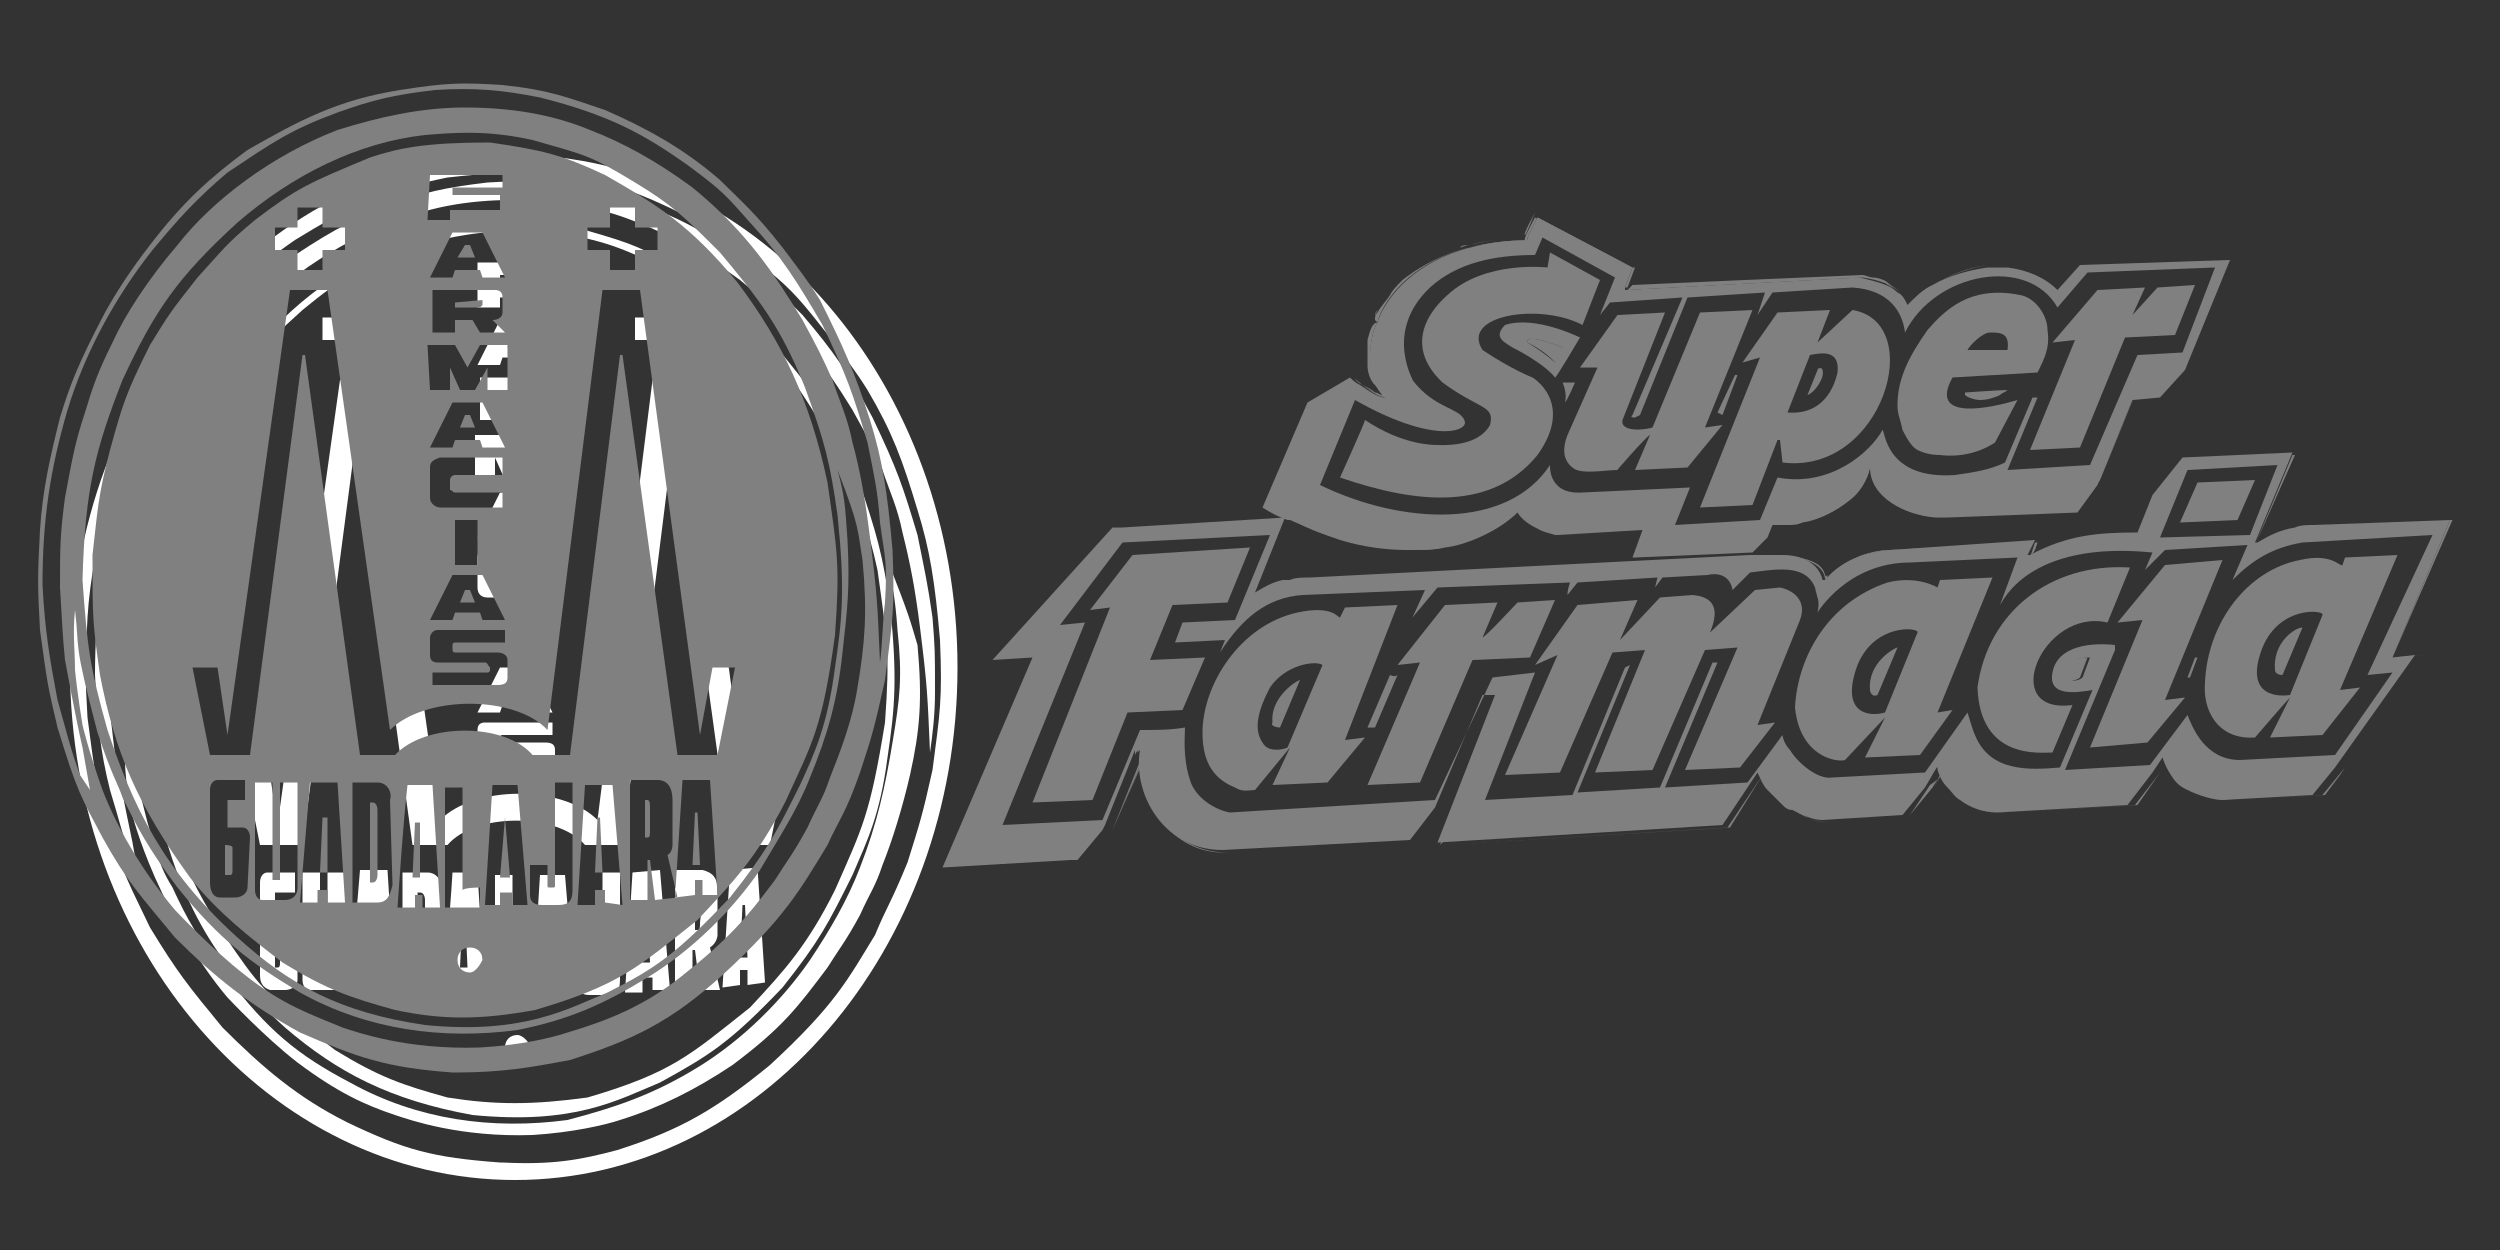 <?xml version="1.0" encoding="utf-8"?>
<!-- Generator: Adobe Illustrator 27.1.0, SVG Export Plug-In . SVG Version: 6.00 Build 0)  -->
<svg version="1.1" id="Capa_1" xmlns="http://www.w3.org/2000/svg" xmlns:xlink="http://www.w3.org/1999/xlink" x="0px" y="0px"
	 viewBox="0 0 100 50" style="enable-background:new 0 0 100 50;" xml:space="preserve">
<rect x="0" y="0" width="100" height="50" fill="#333333" stroke="none"/>
<style type="text/css">
	.st0{fill:#808080;}
	.st1{fill:#FFFFFF;}
</style>
<g id="Texto">
	<g>
		<rect x="77.1" y="20.4" class="st0" width="0" height="0.1"/>
		<rect x="76" y="25.2" class="st0" width="0" height="0.1"/>
		<polygon class="st0" points="77.2,20.4 77.2,20.4 76.4,22.1 		"/>
		<g>
			<path class="st1" d="M24.1,39c0,0.1,0,0.1-0.1,0.1h-0.1c-0.1,0-0.1,0-0.1-0.1v-0.8h-0.7v1.2c0,0.3,0.2,0.4,0.5,0.4h0.6
				c0.4,0,0.6-0.1,0.6-0.6l0-4.3h-0.7C24.1,34.9,24.1,39,24.1,39z"/>
			<path class="st1" d="M25.3,34.9L25,39.7l0.7,0v-0.6h0.4l0,0.5l0.7,0l-0.4-4.8L25.3,34.9L25.3,34.9z M25.7,38.5l0.1-2.2h0.1
				l0.1,2.2H25.7L25.7,38.5z"/>
			<path class="st1" d="M28.7,37.4v-1.8c0-0.5-0.2-0.7-0.6-0.8H27v4.8l0.7,0V38h0.1l0.2,1.6l0.8,0l-0.4-1.7
				C28.7,37.7,28.7,37.4,28.7,37.4L28.7,37.4z M28,36.9c0,0.2,0,0.3-0.1,0.3h-0.1v-1.5h0.2c0.1,0,0.1,0.2,0.1,0.3L28,36.9L28,36.9z"
				/>
			<path class="st1" d="M20.1,14.3h1l0.1,0.3h0.9l-0.9-1.8H20l-0.9,1.8H20L20.1,14.3L20.1,14.3z M20.5,13.4h0.2l0.2,0.5h-0.6
				L20.5,13.4z"/>
			<path class="st1" d="M29.2,34.8l-0.3,4.7l0.7-0.1v-0.6h0.3l0,0.6l0.7-0.1l-0.3-4.6L29.2,34.8L29.2,34.8z M29.6,38.3l0.1-2.1
				c0,0,0,0,0.1,0l0.1,2.1L29.6,38.3L29.6,38.3z"/>
			<path class="st1" d="M20,11.9h2v-0.6h-2v-0.3h2v-0.5h-2.9v1.8H20L20,11.9L20,11.9z"/>
			<path class="st1" d="M20.7,41.4c-0.3,0-0.5,0.2-0.5,0.5c0,0.3,0.2,0.5,0.5,0.5s0.5-0.2,0.5-0.5C21.2,41.7,20.9,41.4,20.7,41.4z"
				/>
			<polygon class="st1" points="26.3,14.4 27.4,14.4 27.4,13.6 28.3,13.6 28.3,12.7 27.4,12.7 27.4,11.9 26.3,11.9 26.3,12.7 
				25.4,12.7 25.4,13.6 26.3,13.6 			"/>
			<path class="st1" d="M21.6,35l-0.3,4.8h0.6l0-0.5h0.4l0,0.5H23L22.6,35H21.6L21.6,35z M22,38.6l0.1-2.3h0.1l0.1,2.3H22L22,38.6z"
				/>
			<path class="st1" d="M13.1,38.8h-0.3v-3.9l-0.7,0v4.3c0,0.2,0.1,0.4,0.3,0.4l0.9,0c0.2,0,0.4-0.1,0.5-0.5v-4.2h-0.7V38.8
				L13.1,38.8z"/>
			<path class="st1" d="M11.5,36.8H11v-1.1h0.8v-0.8h-1.1c-0.2,0-0.3,0.2-0.3,0.4c0,0.3,0,2.3,0,3.7c0,0.3,0.1,0.5,0.4,0.6h0.6
				c0.3,0,0.5-0.2,0.5-0.4v-1.9C11.8,37,11.7,36.8,11.5,36.8L11.5,36.8z M11.2,38.5c0,0.1,0,0.2-0.1,0.2H11v-1.3
				c0.2,0,0.2,0,0.2,0.1L11.2,38.5L11.2,38.5z"/>
			<path class="st1" d="M35.5,22.4c0.2,1.1,0.3,1.4,0.4,2.8c0.2,1.9,0.1,2.7-0.2,4.5c-0.3,1.8-0.6,3.2-1.3,5c-0.5,1.3-1.2,2.5-2,3.7
				c-1.1,1.6-2.7,3.2-4.5,4.3c-1.8,1.1-3.3,1.6-5.2,2.1c-3,0.4-6,0-8.7-1.5c-2.1-1.1-3.3-2.1-4.9-4.2c-1.2-1.6-1.6-2.3-2.2-3.6
				c-0.3-0.5-0.5-0.8-1-2.6c-1-3.8-0.6-3.2-0.9-4.9c-0.1,0.9,0,1.6,0,2.4c0,1,0.3,2.2,0.3,2.2s0.2,0.9,0.9,2.5
				c0.8,1.8,1.8,3.5,2.9,4.8c0,0,1.5,1.6,2.8,2.6c1.6,1.2,2.7,1.7,3.9,2.1c0.6,0.2,2.6,0.9,5.5,0.8c1.6-0.1,2.9-0.4,3.5-0.6
				c1.6-0.5,3-1.2,4.5-2.2c2-1.5,2.6-2.3,3.8-3.9c0.5-0.8,0.7-1,1.3-2.1c0.4-0.9,0.6-1.1,0.9-2c0.4-1,0.8-2.3,1.1-3.6
				c0.4-1.8,0.5-3,0.3-5.2C36.4,24.8,36.4,24.7,35.5,22.4L35.5,22.4z"/>
			<path class="st1" d="M17.1,34.9h-1v4.8h1c0.4,0,0.5-0.3,0.6-0.7v-3.4C17.7,35.3,17.5,34.9,17.1,34.9L17.1,34.9z M16.8,38.9
				L16.8,38.9l-0.1-3.2h0.1C17,35.7,17,36,17,36v2.6C17,38.6,17,38.9,16.8,38.9z"/>
			<path class="st1" d="M14.4,34.8L14,39.6h0.7l0-0.5h0.4v0.5h0.7c-0.1-1.6-0.2-3.2-0.3-4.8L14.4,34.8L14.4,34.8z M14.7,38.5
				l0.1-2.2H15l0.1,2.2H14.7z"/>
			<path class="st1" d="M18.1,34.9c-0.1,1.7-0.3,3.6-0.4,4.9h0.7l0-0.5h0.3l0,0.5h0.7l-0.3-4.9L18.1,34.9L18.1,34.9z M18.7,38.7
				h-0.3l0.1-2.2h0.1L18.7,38.7L18.7,38.7L18.7,38.7z"/>
			<polygon class="st1" points="19.8,35 19.8,39.8 21.1,39.8 21.1,39.1 20.5,39.1 20.5,35 			"/>
			<path class="st1" d="M20.6,6.2c-9.8,0-17.8,9.2-17.8,20.5s8,20.5,17.8,20.5S38.3,38,38.3,26.7S30.4,6.2,20.6,6.2z M36.3,34.5
				c-0.7,1.7-0.8,1.7-1.3,2.9c-1.1,1.8-1.6,2.8-4.2,5.2c-2.2,1.8-3.6,2.6-6.1,3.4c-1.5,0.4-2.6,0.6-4.6,0.5H20
				c-2.7-0.2-3.8-0.5-6.1-1.6c-2-1-3.4-2.2-5-3.8c-1.4-1.7-1.8-2.2-2.9-4c-0.8-1.7-1-1.9-1.8-4.4C3.8,31,3.8,31,3.5,28.7
				c-0.1-1.7-0.1-2.1,0-4c0.1-1.6,0.4-3,0.8-4.5c0.4-1.2,0.6-2,1.8-4.2c0.6-0.9,1.1-1.8,1.8-2.7c1.3-1.6,2.3-2.6,3.9-3.7
				c2.1-1.3,3.6-2,6.1-2.5C19.7,6.9,20.3,6.9,22,7c1.9,0.2,2.7,0.4,4.1,1c1.6,0.7,3.1,1.5,4.6,2.8c1,0.8,1.4,1.3,2.5,2.7
				c0.6,0.8,1,1.3,1.5,2.1c1,1.7,1.4,2.8,2,4.8c0.5,1.6,0.7,2.9,0.9,5.2c0.1,2.4,0,2.9-0.3,5.2C36.9,32.6,36.8,32.9,36.3,34.5
				L36.3,34.5z"/>
			<path class="st1" d="M11.4,41.1c2.1,1.8,4.2,2.9,7.5,3.5c4.1,0.4,5.8-0.6,7.5-1.3c2-1.1,2.8-1.6,4.9-3.8c1.5-1.9,1.8-2.5,2.8-4.5
				c0.6-1.4,1.1-2.4,1.4-4.7c0.3-2,0.4-3.2,0.1-6.1c-0.3-2-0.5-2.8-1.3-5.1c-1-2.5-1.9-3.6-3.4-5.4c-1.4-1.4-1.9-1.9-3.4-2.8
				c-1.9-1-2-1.1-4.1-1.7c-1.7-0.3-3.1-0.3-4.3-0.2c-2.8,0.3-5.4,1.6-7.4,3.4c-2.4,2.2-3.3,3.6-4.6,6.3c-1.1,2.8-1.5,4.5-1.6,8
				c0.1,2.8,0.3,3.5,0.9,6C7.2,35.8,8.4,38.4,11.4,41.1L11.4,41.1z M5.7,25.8c0.2-1.7,0.2-2.3,0.7-4.2C6.9,19.8,7,19.4,8,17.4
				c0.8-1.4,0.8-1.3,1.9-2.8c1.1-1.2,1.1-1.2,2.2-2.2c1.7-1.4,2.2-1.6,4.6-2.6c1.3-0.3,2.4-0.6,4.8-0.6c2.1,0.3,2.9,0.5,4.6,1.3
				c2.1,1.1,3.4,1.9,5.4,4.4c1.7,2.4,2.9,4.7,3.6,7.9c0.4,2.9,0.5,3.3,0.3,6.1c-0.6,3.7-0.9,4.2-2,6.7c-1.1,2.2-2,3.2-3.4,4.7
				c-2.4,1.9-3.1,2.6-6.5,3.6c-2.2,0.3-3.7,0.3-5.6,0c-1.8-0.5-2.7-0.8-4.5-1.9c-1.3-1-2.6-2-3.6-3.4c-2.1-2.9-3-5-3.6-8.1
				C5.7,28.5,5.7,28.3,5.7,25.8L5.7,25.8z"/>
			<path class="st1" d="M21.2,19.7H20l-0.9,1.8H20l0.1-0.3h1l0.1,0.3h0.9L21.2,19.7L21.2,19.7z M20.3,20.7l0.2-0.5h0.2l0.2,0.5
				C20.9,20.7,20.3,20.7,20.3,20.7z"/>
			<path class="st1" d="M21.2,26.7H20l-0.9,1.8H20l0.1-0.3h1l0.1,0.3h0.9L21.2,26.7z M20.3,27.6l0.2-0.5h0.2l0.2,0.5
				C21,27.6,20.3,27.6,20.3,27.6z"/>
			<path class="st1" d="M20.1,22.5H22v-0.6h-2.5c-0.3,0.1-0.4,0.2-0.4,0.4v1.2c0,0.3,0.2,0.4,0.4,0.4h2.5v-0.6h-1.9
				c-0.1,0-0.2-0.1-0.2-0.2v-0.4C20,22.6,20,22.6,20.1,22.5L20.1,22.5z"/>
			<polygon class="st1" points="13.8,14.5 13.8,14.5 14.8,14.5 14.8,13.6 15.7,13.6 15.7,12.7 14.8,12.7 14.8,11.9 13.8,11.9 
				13.8,12.7 12.9,12.7 12.9,13.6 13.8,13.6 			"/>
			<path class="st1" d="M10.4,33.8h1.7l2.1-16h0.1l2.2,16h1.4c1.1-1.3,4.4-1.3,5.5,0h1.5l2-16h0.1l2.2,16h1.6l0.7-3.5h-0.9L30,33
				l-2.4-17.8h-1.5l-2.2,17.6c-1.4-1.4-4.9-1.4-6.3,0l-2.5-17.6h-1.5L11.1,33l-0.4-2.7h-1L10.4,33.8C10.3,33.8,10.4,33.8,10.4,33.8z
				"/>
			<rect x="20.2" y="24.4" class="st1" width="0.9" height="1.8"/>
			<polygon class="st1" points="19.8,18.3 20.2,19.2 20.9,19.2 21.3,18.3 21.3,19.2 22.2,19.2 22.2,17.4 21.1,17.4 20.6,18.4 
				20.1,17.4 19,17.4 19,19.2 19.8,19.2 			"/>
			<path class="st1" d="M21.4,30.4h-2.2v0.5h2.6c0.2,0,0.4-0.1,0.4-0.3V30c0-0.2-0.1-0.3-0.4-0.3h-1.7c0,0-0.1,0-0.1-0.1v-0.1
				c0,0,0-0.1,0.1-0.1h2v-0.5h-2.7c-0.2,0-0.3,0.1-0.3,0.3v0.7c0,0.2,0,0.3,0.3,0.3h1.9c0,0,0.1,0,0.1,0.1L21.4,30.4
				C21.4,30.4,21.4,30.4,21.4,30.4z"/>
			<path class="st1" d="M36.7,21.4c-0.6-2-0.8-2.6-1.8-4.7C34,15,33.3,14,32.1,12.6c-0.9-0.9-1.1-1.1-2.5-2.3
				c-1.6-1.2-3.1-2-5.9-2.7c-1.5-0.3-2.7-0.4-4.2-0.3c-1.7,0.2-2.6,0.4-3.9,0.9c-1.8,0.7-2.6,1.2-4.4,2.4c-1.3,1.1-2,1.9-3,3
				c-1.5,1.9-2.7,4.1-3.4,6.4c-0.7,2.4-1,4.5-1,7c0.1,1.9,0.2,3,0.6,4.6c0.4,1.3,0.5,1.8,0.9,3l0.3,0.8l-0.3-1.7
				c-0.3-1.4-0.7-3.5-0.7-3.5c-0.1-1-0.2-1.2-0.2-2.9c0-1.6,0-2.1,0.2-3.6c0.3-1.6,0.4-2.2,0.8-3.4c0.3-1.1,0.6-1.7,1.1-2.8
				c0.5-1.1,1.4-2.5,2.6-3.9c1.5-1.8,3.9-3.7,6.4-4.6C17,8.3,18.7,8,20.5,8c2.2,0,3.8,0.4,5,0.9c1.3,0.5,2.6,1.2,4.1,2.3
				c2.2,1.8,3.4,3.4,4.5,5.2c0.6,1.1,0.8,1.4,1.2,2.4c0.3,0.9,0.6,1.5,0.8,2.5c0.3,1.2,0.5,2.2,0.7,3.8c0.3,2.4,0.3,2.7,0.4,5
				c0.1-0.7,0.2-1.5,0.2-2.4c0-1.7,0-1.7-0.1-3C37.1,23.3,37,22.9,36.7,21.4z"/>
			<path class="st1" d="M22,16v-0.6c0-0.2-0.1-0.3-0.3-0.3h-2.5v1.7H20v-0.5h0.7l0.3,0.5h1l-0.5-0.6C21.8,16.3,22,16.2,22,16L22,16z
				 M21.1,15.7L21.1,15.7c0,0.1,0,0.1-0.1,0.1h-1v-0.2L21.1,15.7C21.1,15.7,21.1,15.7,21.1,15.7z"/>
			<g>
				<path class="st0" d="M35.7,22c-0.2-2.3-0.4-3.6-0.9-5.2c-0.6-1.9-1.1-3-2-4.8c-0.5-0.8-0.9-1.3-1.5-2.1
					c-1.1-1.4-1.6-1.8-2.5-2.7c-1.5-1.3-3-2.1-4.6-2.8c-1.5-0.5-2.2-0.8-4.1-1c-1.6-0.1-2.2-0.1-4.1,0.2C13.5,4,12,4.8,9.9,6
					C8.4,7.1,7.3,8.1,6,9.8c-0.7,0.9-1.3,1.8-1.8,2.7c-1.1,2.1-1.4,2.9-1.8,4.2c-0.4,1.6-0.7,2.9-0.8,4.5c-0.1,1.9-0.1,2.2,0,4
					c0.3,2.2,0.3,2.2,0.7,3.9c0.8,2.6,0.9,2.7,1.8,4.4c1,1.8,1.5,2.3,2.9,4c1.6,1.6,3,2.7,5,3.8c2.3,1,3.4,1.4,6.1,1.6h0.1
					c1.9,0,3-0.2,4.6-0.5c2.5-0.8,4-1.5,6.1-3.4c2.5-2.3,3.1-3.4,4.2-5.2c0.5-1.1,0.7-1.2,1.3-2.9c0.5-1.5,0.6-1.9,1-3.7
					C35.7,24.8,35.8,24.4,35.7,22L35.7,22z M34.3,27.5c-0.2,1.3-0.7,2.6-1.1,3.6c-0.3,0.9-0.5,1.1-0.9,2c-0.6,1.1-0.8,1.3-1.3,2.1
					c-1.2,1.6-1.9,2.4-3.8,3.9c-1.4,1.1-2.8,1.7-4.5,2.2c-0.6,0.2-1.8,0.5-3.5,0.6c-2.9,0.1-4.9-0.6-5.5-0.8
					c-1.2-0.5-2.4-0.9-3.9-2.1c-1.3-1-2.8-2.6-2.8-2.6c-1.1-1.3-2.2-3-2.9-4.8C3.5,29.9,3.3,29,3.3,29S3.1,27.8,3,26.8
					c0-0.8-0.1-1.4,0-2.4c0.2,1.7-0.1,1.1,0.9,4.9c0.6,1.8,0.8,2,1,2.6c0.6,1.2,1,2,2.2,3.6c1.7,2.1,2.9,3,4.9,4.2
					c2.7,1.5,5.7,1.9,8.7,1.5c2-0.4,3.4-1,5.2-2.1c1.8-1.1,3.4-2.7,4.5-4.3c0.7-1.2,1.5-2.4,2-3.7c0.7-1.7,1.1-3.1,1.3-5
					c0.2-1.8,0.3-2.6,0.2-4.5c-0.1-1.4-0.1-1.7-0.4-2.8c0.9,2.3,0.8,2.4,1,3.6C34.7,24.5,34.6,25.7,34.3,27.5L34.3,27.5z M3.3,23.2
					c0.1-3.6,0.5-5.2,1.6-8c1.3-2.8,2.2-4.1,4.6-6.3C11.7,7,14.3,5.7,17,5.4c1.2-0.1,2.5-0.2,4.3,0.2c2.1,0.6,2.3,0.6,4.1,1.7
					c1.5,0.9,2,1.4,3.4,2.8c1.5,1.8,2.4,2.9,3.4,5.4c0.8,2.2,1,3,1.3,5.1c0.3,2.9,0.2,4.1-0.1,6.1c-0.3,2.3-0.8,3.4-1.4,4.7
					c-1,2-1.3,2.6-2.8,4.5c-2.1,2.2-2.9,2.8-4.9,3.8C22.8,40.3,21,41.4,17,41c-3.4-0.5-5.4-1.6-7.5-3.5c-3-2.7-4.2-5.3-5.2-8.3
					C3.6,26.7,3.5,26,3.3,23.2L3.3,23.2z M35.4,24.1c-0.1,0.8-0.1,1.6-0.2,2.4c-0.1-2.3-0.1-2.6-0.4-5c-0.2-1.6-0.4-2.7-0.7-3.8
					c-0.2-1-0.5-1.6-0.8-2.5c-0.4-0.9-0.6-1.3-1.2-2.4C31,11,29.9,9.3,27.7,7.5c-1.5-1.1-2.8-1.8-4.1-2.3c-1.2-0.5-2.8-0.9-5-0.9
					c-1.8,0-3.5,0.4-5.1,0.9c-2.6,1-5,2.8-6.4,4.6c-1.2,1.4-2.1,2.8-2.6,3.9c-0.6,1.2-0.8,1.8-1.1,2.8c-0.4,1.2-0.5,1.8-0.8,3.4
					c-0.2,1.5-0.2,2-0.2,3.6c0.1,1.6,0.1,1.9,0.2,2.9c0,0,0.4,2.2,0.7,3.5l0.3,1.7L3.2,31c-0.4-1.1-0.5-1.6-0.9-3
					c-0.3-1.6-0.5-2.7-0.6-4.6c0-2.6,0.3-4.6,1-7c0.7-2.3,1.9-4.5,3.4-6.4c1-1.2,1.7-2,3-3.1c1.8-1.2,2.5-1.7,4.4-2.4
					c1.4-0.5,2.2-0.7,3.9-0.9c1.6-0.1,2.7,0,4.2,0.3c2.8,0.7,4.2,1.5,5.9,2.7c1.5,1.1,1.6,1.3,2.5,2.3c1.3,1.4,1.9,2.4,2.9,4.1
					c1,2.1,1.2,2.7,1.8,4.7c0.3,1.5,0.4,1.9,0.5,3.2C35.4,22.4,35.5,22.4,35.4,24.1z"/>
				<path class="st0" d="M11.3,38.5c1.8,1.1,2.7,1.4,4.5,1.9c1.9,0.4,3.4,0.4,5.6,0c3.4-1,4.1-1.7,6.5-3.6c1.4-1.5,2.3-2.4,3.5-4.7
					c1.1-2.4,1.5-3,2-6.7c0.2-2.8,0.1-3.3-0.3-6.1c-0.7-3.3-1.8-5.6-3.6-8C27.6,9,26.3,8.2,24.2,7c-1.7-0.8-2.5-1-4.6-1.3
					c-2.5,0-3.6,0.2-4.8,0.6c-2.4,1-2.9,1.2-4.6,2.5C9,9.8,9,9.9,7.9,11.1c-1.1,1.4-1.1,1.4-1.9,2.7c-1,2-1.1,2.4-1.6,4.2
					c-0.5,1.9-0.5,2.5-0.7,4.2c0,2.5,0,2.7,0.3,4.8c0.6,3.1,1.5,5.2,3.6,8.1C8.7,36.5,10,37.5,11.3,38.5L11.3,38.5z M9.9,35.5
					c0,0.2-0.2,0.4-0.5,0.4H8.8c-0.3,0-0.4-0.3-0.4-0.6c0-1.4,0-3.4,0-3.7c0-0.2,0.1-0.4,0.3-0.4h1.1V32H9.1v1.1h0.6
					c0.2,0,0.3,0.2,0.3,0.4L9.9,35.5L9.9,35.5z M11.9,35.5c0,0.4-0.3,0.5-0.5,0.5l-0.9,0c-0.2,0-0.3-0.2-0.3-0.4v-4.3l0.7,0v3.9h0.3
					v-3.9h0.7V35.5L11.9,35.5z M13.1,36.1L13.1,36.1l0-0.5h-0.4l0,0.5h-0.7l0.4-4.8h1.1c0.1,1.6,0.2,3.2,0.3,4.8L13.1,36.1
					L13.1,36.1z M15.7,35.4c-0.1,0.4-0.2,0.7-0.6,0.7h-1v-4.8h1c0.4,0,0.6,0.4,0.5,0.7L15.7,35.4L15.7,35.4z M16.9,36.3l0-0.5h-0.3
					v0.5l-0.7,0c0.1-1.3,0.2-3.1,0.4-4.9h1l0.3,4.9H16.9L16.9,36.3z M19.2,35.5v0.8h-1.4v-4.8h0.7v4.1
					C18.6,35.5,19.2,35.5,19.2,35.5z M18.8,38.9c-0.3,0-0.5-0.2-0.5-0.5c0-0.3,0.2-0.5,0.5-0.5s0.5,0.2,0.5,0.5
					C19.2,38.6,19,38.9,18.8,38.9z M20.5,36.2l0-0.5H20l0,0.5h-0.6l0.3-4.8h1l0.4,4.8L20.5,36.2L20.5,36.2z M22.9,35.6
					c0,0.5-0.2,0.6-0.6,0.6h-0.6c-0.3,0-0.5-0.1-0.5-0.4v-1.2h0.7v0.8c0,0.1,0,0.1,0.1,0.1h0.1c0.1,0,0.1,0,0.1-0.1v-4.1h0.7
					C22.9,31.3,22.9,35.6,22.9,35.6z M24.2,36.1l0-0.5h-0.4v0.6l-0.7,0l0.3-4.8l1.1,0l0.4,4.8L24.2,36.1L24.2,36.1z M26.2,36
					l-0.2-1.6h-0.1V36l-0.7,0v-4.8h1.1c0.4,0,0.6,0.3,0.6,0.8v1.8c0,0,0,0.3-0.2,0.4l0.4,1.7L26.2,36L26.2,36z M28.1,35.8l0-0.6
					h-0.3v0.6L27,35.9l0.3-4.7h1.1l0.3,4.6C28.7,35.8,28.1,35.8,28.1,35.8z M23.5,9.1h0.9V8.3h1v0.8h0.9V10h-0.9v0.8h-1v-0.8h-0.9
					L23.5,9.1L23.5,9.1z M17.2,7h2.9v0.5h-2v0.3h1.9v0.6h-2v0.4h-0.9L17.2,7L17.2,7z M18.1,9.3h1.2l0.9,1.8h-0.9l-0.1-0.3h-1
					l-0.1,0.3h-0.9L18.1,9.3L18.1,9.3z M20.2,13.3h-1l-0.3-0.5h-0.7v0.5h-0.9v-1.7h2.5c0.2,0,0.3,0.1,0.3,0.3v0.6
					c0,0.2-0.2,0.3-0.4,0.3L20.2,13.3L20.2,13.3z M17.1,13.8h1.1l0.5,0.9l0.5-0.9h1.1v1.8h-0.8v-0.9L19,15.6h-0.6l-0.4-0.9v0.9h-0.8
					L17.1,13.8L17.1,13.8z M19.4,26.5h-1.9c-0.2,0-0.3-0.1-0.3-0.3v-0.7c0-0.1,0.1-0.3,0.3-0.3h2.7v0.5h-2c0,0-0.1,0-0.1,0.1V26
					c0,0.1,0.1,0.1,0.1,0.1h1.7c0.2,0,0.4,0.1,0.4,0.3v0.7c0,0.2-0.1,0.3-0.4,0.3h-2.6v-0.5h2.2c0,0,0.1,0,0.1-0.1v-0.1
					C19.5,26.6,19.5,26.5,19.4,26.5L19.4,26.5z M19.3,24.8l-0.1-0.3h-1l-0.1,0.3h-0.9l0.9-1.8h1.2l0.9,1.8
					C20.2,24.8,19.3,24.8,19.3,24.8z M18.2,19.7h1.9v0.6h-2.5c-0.1,0-0.4-0.1-0.4-0.4v-1.2c0-0.2,0.1-0.3,0.4-0.4h2.5V19h-1.9
					c-0.1,0-0.2,0.1-0.2,0.2v0.4C18.1,19.6,18.1,19.7,18.2,19.7L18.2,19.7z M19.1,20.8v1.8h-0.9v-1.8H19.1z M19.3,17.9l-0.1-0.3h-1
					l-0.1,0.3h-0.9l0.9-1.8h1.2l0.9,1.8L19.3,17.9L19.3,17.9z M11,9.1h0.9V8.3h1v0.8h0.9V10h-0.9v0.8h-1V10H11C11,10,11,9.1,11,9.1z
					 M8.7,26.7l0.4,2.7l2.5-17.8h1.5l2.5,17.6c1.4-1.4,5-1.4,6.3,0l2.2-17.6h1.5l2.4,17.8l0.5-2.7h0.9l-0.7,3.5h-1.6l-2.2-16h-0.1
					l-2,16h-1.5c-1.1-1.3-4.3-1.3-5.5,0h-1.4l-2.2-16h-0.1l-2.1,16H8.4l-0.7-3.5L8.7,26.7L8.7,26.7z"/>
				<path class="st0" d="M14.9,32.1h-0.1v3.2h0.1c0.2,0,0.2-0.3,0.2-0.3v-2.6C15.1,32.4,15.1,32.1,14.9,32.1z"/>
				<polygon class="st0" points="16.6,32.9 16.5,35.1 16.8,35.1 16.8,35.1 16.8,32.9 				"/>
				<path class="st0" d="M9,33.8v1.2h0.2c0.1,0,0.1-0.1,0.1-0.2v-0.9C9.3,33.9,9.3,33.8,9,33.8L9,33.8z"/>
				<polygon class="st0" points="20.2,32.7 20,35.1 20.4,35.1 20.2,32.7 				"/>
				<polygon class="st0" points="12.9,32.7 12.8,34.9 13.1,34.9 13.1,32.7 				"/>
				<polygon class="st0" points="23.9,32.7 23.8,34.9 24.1,34.9 24,32.7 				"/>
				<path class="st0" d="M27.8,32.5l-0.1,2.1H28l-0.1-2.1C27.8,32.5,27.8,32.5,27.8,32.5L27.8,32.5z"/>
				<path class="st0" d="M25.8,32v1.5h0.1c0.1,0,0.1-0.1,0.1-0.3v-0.9c0-0.1,0-0.3-0.1-0.3L25.8,32L25.8,32z"/>
				<path class="st0" d="M18.2,12.1v0.2h1c0,0,0.1-0.1,0.1-0.1v-0.1c0,0,0-0.1,0-0.1L18.2,12.1L18.2,12.1z"/>
				<polygon class="st0" points="18.6,16.6 18.4,17.1 19,17.1 18.8,16.6 				"/>
				<polygon class="st0" points="18.8,9.8 18.6,9.8 18.3,10.3 19,10.3 				"/>
				<polygon class="st0" points="18.6,23.6 18.4,24.1 19,24.1 18.8,23.6 				"/>
			</g>
			<g>
				<path class="st0" d="M77.3,11.4c0.7-0.4,1.4-0.7,2.2-0.8C78.8,10.7,78,11,77.3,11.4z"/>
				<path class="st0" d="M60.7,20.5L60.7,20.5c0.2,0.3,0.5,0.5,0.9,0.7C61.2,21,61,20.8,60.7,20.5z"/>
				<polygon class="st0" points="65.3,10.6 62.8,9.3 65.3,10.6 				"/>
				<path class="st0" d="M74.3,11L74.3,11c0.2,0,0.3,0.1,0.4,0.1C74.6,11.1,74.5,11,74.3,11z"/>
				<path class="st0" d="M50.6,20.3l1.8-4.2l1.7-1l-1.7,1L50.6,20.3c0.3,0.2,0.7,0.4,1,0.5l0,0C51.2,20.6,50.9,20.5,50.6,20.3z"/>
				<path class="st0" d="M61.4,8.5L61.4,8.5c0,0-0.5,0.9-0.4,0.9l0,0C61,9.5,61.4,8.5,61.4,8.5z"/>
				<polygon class="st0" points="69.7,11.2 65.1,11.5 65.1,11.5 				"/>
				<path class="st0" d="M60,9.5c0.1,0,0.1,0,0.2,0C60.1,9.5,60.1,9.5,60,9.5z"/>
				<path class="st0" d="M83.2,10.6l-0.9,1c-0.5-0.5-1.2-0.8-2-0.9c0.8,0.1,1.5,0.4,2,0.9L83.2,10.6z"/>
				<polygon class="st0" points="62.2,21.4 62.3,21.3 62.3,21.3 				"/>
				<path class="st0" d="M56.4,22C56.4,22,56.4,22,56.4,22L56.4,22C56.4,22,56.4,22,56.4,22z"/>
				<polygon class="st0" points="51.6,20.8 51.6,20.8 51.6,20.8 				"/>
				<path class="st0" d="M58.4,9.9c0.1,0,0.2-0.1,0.4-0.1C58.6,9.8,58.5,9.8,58.4,9.9z"/>
				<path class="st0" d="M54.5,15.4c0.2,0.1,0.3,0.2,0.5,0.3C54.9,15.6,54.7,15.5,54.5,15.4z"/>
				<path class="st0" d="M54.7,14.6c0,0,0-0.1,0-0.1C54.7,14.5,54.7,14.5,54.7,14.6z"/>
				<path class="st0" d="M77.3,11.4c-0.4,0.2-0.7,0.5-1,0.8l0,0C76.6,11.9,77,11.6,77.3,11.4z"/>
				<path class="st0" d="M55,15.4c0.1,0.1,0.2,0.3,0.3,0.4c-0.1,0-0.2-0.1-0.3-0.1c0.1,0,0.2,0.1,0.3,0.1
					C55.2,15.7,55.1,15.5,55,15.4z"/>
				<path class="st0" d="M55,15.4c-0.2-0.2-0.2-0.5-0.3-0.8C54.8,14.9,54.9,15.1,55,15.4z"/>
				<path class="st0" d="M76.9,20.5c0.2,0,0.4,0.1,0.6,0.1l0,0C77.3,20.6,77.1,20.6,76.9,20.5z"/>
				<path class="st0" d="M75.9,11.7c0,0-0.1-0.1-0.1-0.1C75.8,11.6,75.9,11.7,75.9,11.7L75.9,11.7z"/>
				<path class="st0" d="M54.7,13.6c0,0.3,0,0.6,0,0.9C54.7,14.1,54.7,13.8,54.7,13.6z"/>
				<polygon class="st0" points="65.3,10.7 65.3,10.6 65.3,10.6 				"/>
				<polygon class="st0" points="65.3,22.3 65.4,22.3 65.4,22.3 				"/>
				<path class="st0" d="M61,9.5c-0.3,0-0.6,0-0.8,0.1C60.4,9.5,60.7,9.5,61,9.5L61,9.5z"/>
				<polygon class="st0" points="74.3,11 69.7,11.2 74.3,11 				"/>
				<path class="st0" d="M75.4,11.3c0.2,0.1,0.3,0.2,0.4,0.3C75.7,11.5,75.5,11.4,75.4,11.3z"/>
				<path class="st0" d="M53.7,21.6c-0.7-0.2-1.3-0.4-2-0.8C52.4,21.1,53,21.4,53.7,21.6z"/>
				<path class="st0" d="M79.5,10.6c0.3,0,0.6,0,0.8,0C80.1,10.6,79.8,10.6,79.5,10.6z"/>
				<path class="st0" d="M56.1,11.1c0.5-0.5,1.3-0.9,2.3-1.2C57.4,10.2,56.6,10.6,56.1,11.1z"/>
				<polygon class="st0" points="61.4,8.5 61.4,8.5 62.8,9.3 				"/>
				<path class="st0" d="M58.8,9.8c0.4-0.1,0.8-0.2,1.2-0.2C59.6,9.6,59.1,9.7,58.8,9.8z"/>
				<path class="st0" d="M76.9,20.5c-0.5-0.1-1.1-0.3-1.4-0.6C75.8,20.2,76.3,20.4,76.9,20.5z"/>
				<polygon class="st0" points="65.7,21.2 65.3,22.3 65.7,21.2 				"/>
				<path class="st0" d="M55.1,12.4c0.1-0.2,0.2-0.4,0.5-0.7C55.3,12,55.2,12.2,55.1,12.4z"/>
				<path class="st0" d="M55,12.7c0-0.1,0-0.2,0.1-0.3C55,12.6,55,12.7,55,12.7z"/>
				<path class="st0" d="M70.9,20.9c0.2,0,0.4,0,0.6,0C71.3,20.9,71.1,20.9,70.9,20.9L70.9,20.9z"/>
				<path class="st0" d="M65.1,11.6l9.4-0.5c0.7,0.1,1.2,0.3,1.5,0.6c0,0-0.1-0.1-0.1-0.1c-0.1-0.1-0.3-0.2-0.4-0.3
					s-0.4-0.2-0.6-0.2c-0.1,0-0.3-0.1-0.4-0.1l-4.7,0.2l-4.5,0.2L65.1,11.6L65.1,11.6z"/>
				<path class="st0" d="M77.5,20.6c-1.3-0.1-2.6-0.8-2.6-2c0,0,0,0.1,0,0.1c0,0.5,0.3,0.9,0.6,1.2c0.4,0.3,0.9,0.5,1.4,0.6
					C77.1,20.6,77.3,20.6,77.5,20.6L77.5,20.6z"/>
				<path class="st0" d="M55.1,12.9c0-0.2,1-3.2,6-3.3c-0.1,0,0.4-0.9,0.4-0.9l3.8,2l0,0l-2.6-1.3l-1.3-0.7c0,0-0.5,0.9-0.4,0.9l0,0
					c-0.3,0-0.6,0-0.8,0.1c-0.1,0-0.1,0-0.2,0c-0.5,0.1-0.9,0.1-1.2,0.2c-0.1,0-0.2,0.1-0.4,0.1c-1,0.3-1.8,0.8-2.3,1.2
					c-0.2,0.2-0.4,0.4-0.5,0.6c-0.2,0.3-0.4,0.5-0.5,0.7C55,12.6,55,12.7,55,12.8C55,12.8,55,12.8,55.1,12.9c-0.2,0-0.3,0.3-0.4,0.7
					c0,0.3,0,0.6,0,0.9c0,0,0,0.1,0,0.1c0,0.3,0.1,0.6,0.3,0.8c0.1,0.1,0.2,0.3,0.3,0.4c-0.1,0-0.2-0.1-0.3-0.1
					c-0.2-0.1-0.3-0.2-0.5-0.3c0,0,0,0,0,0c0.3,0.2,0.6,0.5,1,0.5C54.4,15,54.9,13.1,55.1,12.9L55.1,12.9z"/>
				<polygon class="st0" points="95.8,26.3 96.9,26.2 96.9,26.2 95.7,26.3 95.7,26.3 				"/>
				<path class="st0" d="M87.3,31.1c-0.2-0.2-0.3-0.5-0.4-0.8l0,0c0.3,1.2,1.4,1.5,2.4,1.6h0c-0.5-0.1-1-0.2-1.4-0.4
					C87.6,31.5,87.4,31.3,87.3,31.1L87.3,31.1z"/>
				<path class="st0" d="M85.5,21.5l0.6-1.5l1.2-1.5l4.4-0.2l0,0l-4.4,0.2l-1.2,1.5L85.5,21.5c-1.6,0-2.8,0.1-4.3,0.8l0,0
					C82.8,21.5,84,21.5,85.5,21.5z"/>
				<polygon class="st0" points="51.6,20.8 51.6,20.8 44.7,21.2 45.1,21.2 				"/>
				<path class="st0" d="M51.5,23.4c0.1,0,0.2,0,0.3,0c0.2,0,0.5,0,0.8-0.1l17.6-0.9l0.9,0c0.1,0,0.3,0,0.4,0c-0.1,0-0.3,0-0.4,0
					l-18.5,1c-1.3,0.1-1.3,0.2-2,0.5l0,0C50.9,23.6,51.1,23.5,51.5,23.4L51.5,23.4z"/>
				<path class="st0" d="M49.2,34.1C49.2,34.1,49.2,34.1,49.2,34.1L49.2,34.1C49.2,34.1,49.2,34.1,49.2,34.1L49.2,34.1z"/>
				<path class="st0" d="M73.3,23c0.3-0.3,0.8-0.6,1.3-0.8c0.4-0.1,0.7-0.2,1.1-0.2l5.8-0.3l0,0L75.6,22c-0.9,0-2,0.5-2.5,1.1
					c0,0,0,0,0,0C73.1,23.1,73.2,23.1,73.3,23L73.3,23z"/>
				<polygon class="st0" points="57.6,33.8 57.7,33.7 60,27.9 				"/>
				<path class="st0" d="M91.8,21.2c0.2,0,0.5-0.1,0.7-0.1l2.8-0.1l2.7-0.1l0,0l-5.6,0.3c-0.8,0.1-1.5,0.2-2.2,0.6l0,0
					C90.8,21.4,91.3,21.2,91.8,21.2L91.8,21.2z"/>
				<path class="st0" d="M71.6,32.3c-0.2-0.2-0.5-0.4-0.6-0.6s-0.3-0.5-0.4-0.7l0,0c0.3,1,1.6,1.9,2.6,1.9h0c-0.4,0-0.8-0.1-1.2-0.4
					C71.9,32.5,71.7,32.4,71.6,32.3L71.6,32.3z"/>
				<path class="st0" d="M78.2,31.5c-0.2-0.2-0.3-0.4-0.4-0.7c0,0,0,0,0,0c0,0,0,0,0,0c0.5,1,1.2,1.6,2.4,1.7h0
					c-0.6-0.1-1.1-0.2-1.5-0.5C78.5,31.8,78.3,31.7,78.2,31.5L78.2,31.5z"/>
				<polygon class="st0" points="51.6,20.8 51.6,20.8 51.6,20.8 51.6,20.8 				"/>
				<polygon class="st0" points="51.6,20.8 51.6,20.8 51.6,20.8 51.6,20.8 				"/>
				<polygon class="st0" points="39.9,26.5 41.5,26.4 41.5,26.4 				"/>
				<polygon class="st0" points="57.7,32.4 59.6,27.9 59.6,27.9 				"/>
				<polygon class="st0" points="69.2,33.1 70.6,31 70.6,31 				"/>
				<polygon class="st0" points="74.8,32.8 76.5,32.7 76.9,32.1 76.5,32.7 				"/>
				<path class="st0" d="M45.8,30.3l-0.1,0.1c-0.1,1.6,1.1,3.7,3.4,3.7h0C46.8,34.2,45.6,32,45.8,30.3L45.8,30.3z"/>
				<polygon class="st0" points="43,34.5 43.4,34.5 44.4,33.3 43.4,34.5 				"/>
				<polygon class="st0" points="90.3,21.7 91.8,18.2 90.3,21.7 				"/>
				<polygon class="st0" points="95.7,26.3 95.7,26.3 97.4,22.4 				"/>
				<polygon class="st0" points="91.1,31.9 93,31.8 93.6,31 93,31.8 				"/>
				<polygon class="st0" points="81.2,22.3 81.4,22 81.2,22.3 				"/>
				<polygon class="st0" points="91.8,18.2 91.7,18.2 91.7,18.2 				"/>
				<path class="st0" d="M73,23c-0.1-0.4-0.5-0.6-1.1-0.7C72.5,22.4,72.9,22.7,73,23z"/>
				<path class="st0" d="M71.5,22.3C71.5,22.3,71.5,22.3,71.5,22.3L71.5,22.3C71.4,22.3,71.5,22.3,71.5,22.3z"/>
				<rect x="81.5" y="21.7" class="st0" width="0" height="0.1"/>
				<rect x="51.6" y="20.7" class="st0" width="0" height="0.1"/>
				<path class="st0" d="M74.6,22.2c0.4-0.1,0.7-0.2,1.1-0.2l5.8-0.3l0,0L75.6,22C75.3,22,74.9,22.1,74.6,22.2z"/>
				<path class="st0" d="M50.4,23.8c0.5-0.2,0.7-0.4,1.1-0.5C51.1,23.4,50.9,23.6,50.4,23.8L50.4,23.8z"/>
				<path class="st0" d="M86.9,30.4c0.1,0.3,0.2,0.5,0.4,0.8C87.1,30.9,87,30.7,86.9,30.4L86.9,30.4z"/>
				<path class="st0" d="M45.9,30.2l-0.1,0.1c-0.2,1.6,1,3.9,3.4,3.8h0C46.8,34.2,45.6,31.9,45.9,30.2z"/>
				<polygon class="st0" points="98,20.8 98,20.8 95.4,20.9 				"/>
				<path class="st0" d="M71,31.7c-0.2-0.2-0.3-0.5-0.4-0.7l0,0l0,0l0,0C70.7,31.2,70.8,31.5,71,31.7z"/>
				<path class="st0" d="M90.3,21.8c0.5-0.3,1-0.5,1.5-0.6C91.3,21.3,90.8,21.4,90.3,21.8L90.3,21.8L90.3,21.8L90.3,21.8z"/>
				<polygon class="st0" points="81.2,22.3 81.2,22.3 81.2,22.3 81.2,22.3 				"/>
				<polygon class="st0" points="86.2,19.9 85.5,21.5 85.5,21.5 86.2,19.9 87.4,18.4 91.7,18.2 91.7,18.2 87.4,18.4 				"/>
				<polygon class="st0" points="96.9,26.2 96.9,26.2 95.8,26.3 				"/>
				<path class="st0" d="M70.1,22.3l0.9,0c0.1,0,0.3,0,0.4,0l0,0c-0.1,0-0.2,0-0.4,0L70.1,22.3z"/>
				<polygon class="st0" points="95.7,26.3 95.7,26.3 95.7,26.3 				"/>
				<polygon class="st0" points="45.1,21.2 51.6,20.8 51.6,20.8 				"/>
				<polygon class="st0" points="51.6,20.8 51.6,20.8 51.6,20.8 51.6,20.8 				"/>
				<path class="st0" d="M54.2,15.1L54.2,15.1c0,0.1,0.1,0.2,0.3,0.3C54.4,15.3,54.2,15.2,54.2,15.1z"/>
				<polygon class="st0" points="65.1,11.5 65.4,10.7 65.3,10.7 65,11.5 				"/>
				<path class="st0" d="M85.4,15.8l-1.4,3.4l-0.8,1.1l0,0l-2.5,0.1l-2.7,0.1c-0.2,0-0.3,0-0.5,0c0.2,0,0.4,0,0.5,0l5.2-0.3l0.8-1.1
					L85.4,15.8l1.1-0.1l1-1.1l-1,1.1L85.4,15.8L85.4,15.8z"/>
				<path class="st0" d="M76.3,12.2c-0.1-0.2-0.2-0.4-0.4-0.5C76.1,11.8,76.2,12,76.3,12.2C76.3,12.2,76.3,12.2,76.3,12.2L76.3,12.2
					z"/>
				<path class="st0" d="M74,19.9c-0.5,0.5-1.2,0.8-1.9,0.9c-0.2,0-0.4,0.1-0.6,0.1c1.4,0,2.9-0.8,3.3-2.2c0,0,0-0.1,0-0.1
					C74.6,19.2,74.3,19.6,74,19.9L74,19.9z"/>
				<path class="st0" d="M62.3,21.3C62.3,21.3,62.3,21.3,62.3,21.3l3.4-0.2l0,0L62.3,21.3L62.3,21.3z"/>
				<path class="st0" d="M60.7,20.4C60.7,20.4,60.7,20.5,60.7,20.4L60.7,20.4C60.7,20.5,60.7,20.5,60.7,20.4z"/>
				<path class="st0" d="M56.4,22L56.4,22c0.5,0,0.9,0,1.3-0.1C57.4,21.9,56.9,22,56.4,22z"/>
				<polygon class="st0" points="65,11.5 65.1,11.5 65.1,11.5 				"/>
				<path class="st0" d="M72.1,20.8c0.7-0.1,1.4-0.5,1.9-0.9C73.5,20.4,72.8,20.7,72.1,20.8z"/>
				<polygon class="st0" points="62.3,21.3 65.7,21.2 65.7,21.2 				"/>
				<polygon class="st0" points="83.1,20.3 80.6,20.5 83.1,20.3 				"/>
				<polygon class="st0" points="85.4,15.8 85.4,15.8 86.4,15.7 87.5,14.6 86.4,15.7 				"/>
				<path class="st0" d="M80.6,20.5l-2.7,0.1c-0.2,0-0.3,0-0.5,0l0,0c0.2,0,0.3,0,0.5,0L80.6,20.5z"/>
				<path class="st0" d="M76.3,12.2C76.3,12.2,76.3,12.2,76.3,12.2L76.3,12.2C76.3,12.2,76.3,12.2,76.3,12.2
					c-0.1-0.2-0.2-0.4-0.4-0.5l0,0C76,11.8,76.2,12,76.3,12.2z"/>
				<path class="st0" d="M59.3,21.4c0.3-0.1,0.5-0.3,0.8-0.4C59.8,21.1,59.6,21.2,59.3,21.4z"/>
				<polygon class="st0" points="70.6,21.4 70,22 65.4,22.3 65.4,22.3 70,22 				"/>
				<polygon class="st0" points="65.7,21.2 65.7,21.2 65.7,21.2 				"/>
				<polygon class="st0" points="83.9,19.2 85.4,15.8 85.4,15.8 83.9,19.2 83.1,20.3 83.1,20.3 				"/>
				<rect x="65.1" y="10.6" class="st0" width="0" height="0.9"/>
				<path class="st0" d="M74.8,18.7c-0.1,0.5-0.4,0.9-0.8,1.3C74.4,19.6,74.6,19.2,74.8,18.7z"/>
				<path class="st0" d="M83.2,10.6l-0.9,1c-0.5-0.5-1.2-0.8-2-0.9c-0.3,0-0.5,0-0.8,0c-0.7,0.1-1.5,0.3-2.2,0.7
					c-0.4,0.2-0.7,0.5-1,0.8c0,0,0,0,0,0c-0.1-0.2-0.2-0.4-0.4-0.5c-0.3-0.3-0.7-0.4-1.5-0.6l-9.4,0.5l0-0.1H65l0.3-0.8l-3.8-2
					c0,0-0.5,0.9-0.4,0.9c-5,0.1-6,3.2-6,3.3c-0.2,0.2-0.7,2.1,0.3,3c-0.3,0-0.7-0.3-1-0.5c-0.2-0.1-0.3-0.2-0.4-0.3c0,0,0,0,0,0
					l-1.7,1l-1.8,4.2c0.3,0.2,0.7,0.4,1,0.5h0l0,0h0.1l0,0l0,0c0.7,0.3,1.4,0.6,2,0.8c1,0.3,1.9,0.4,2.7,0.4c0,0,0,0,0.1,0
					c0.5,0,0.9,0,1.3-0.1c-0.4,0.1-0.8,0.1-1.3,0.1c0.5,0,1,0,1.4-0.1c0.9-0.1,2.2-0.7,2.9-1.4c0.2,0.3,0.5,0.5,0.9,0.7
					c0.2,0.1,0.3,0.1,0.6,0.2h0.1l3.4-0.2l0,0l-0.4,1.1h0.1l0,0l4.7-0.2l0.6-0.6l0.2-0.5l0,0c0.2,0,0.4,0,0.6,0c0.2,0,0.4,0,0.6-0.1
					c0.7-0.1,1.4-0.5,1.9-0.9c0.4-0.3,0.7-0.8,0.8-1.3c0,0,0,0.1,0,0.1c0,0,0-0.1,0-0.1c0,1.2,1.4,1.9,2.6,2c0.2,0,0.3,0,0.5,0
					l2.7-0.1l2.5-0.1l0.8-1.1l1.4-3.4l1.1-0.1l1-1.1l1.8-4.4L83.2,10.6L83.2,10.6z M87.3,14.1l-1.8,0.1l-1.9,4.4l-3.3,0.2l1.2-2.9
					h-0.2l-1.1,2.6c-0.6,0.3-1.3,0.4-2,0.5c-2.8,0.2-2.8-1.8-2.9-1.8c-0.5,0.9-2.1,2.3-4.2,1.9l-0.7,1.7L67,21l0.6-1.5l-4.3,0.2
					c-1.4,0.1-1.3-1.1-1.3-1.1c-1.7,2.6-5.9,2.4-9.2,0.8c0,0,1.4-3.4,1.4-3.4c3,1.7,4.4,1.3,4.4,0.9c-0.1-0.6-1.2-0.5-2.1-1.7
					c0.1,0.1-1.2-1.9,0.7-3.7c1.1-1,2.6-1.3,4.2-1.3l0.3-0.7l2.9,1.6L64,12.6l0.4-0.5l2.9-0.2l-2,4.7c-0.1,0.1,0,0.1,0.1,0.1
					l0.2-0.1l1.9-4.7l3.1-0.2l-0.3,0.9l0.6-0.9l3.2-0.2c1.5,0.1,2,1,2.1,1.8c1.2-2.4,4.9-3.1,6.1-1l1.2-1.4l5.1-0.2L87.3,14.1
					L87.3,14.1z"/>
				<path class="st0" d="M44.5,33.2l1.2-2.7c0,0,0-0.1,0-0.1L44.5,33.2L44.5,33.2z"/>
				<path class="st0" d="M49.2,34.1C49.2,34.1,49.2,34.1,49.2,34.1l7.5-0.4l1-1.3l-1,1.3L49.2,34.1z"/>
				<polygon class="st0" points="81.5,21.7 81.5,21.7 81.4,22 				"/>
				<path class="st0" d="M71.5,22.3c0.1,0,0.3,0,0.4,0C71.7,22.3,71.6,22.3,71.5,22.3z"/>
				<polygon class="st0" points="57.7,33.7 57.7,33.8 57.7,33.7 				"/>
				<path class="st0" d="M89.3,32L89.3,32C89.3,32,89.3,32,89.3,32l1.8-0.1L89.3,32C89.3,32,89.3,32,89.3,32z"/>
				<path class="st0" d="M73.1,23.2c0-0.1,0-0.1,0-0.2C73,23.1,73,23.1,73.1,23.2L73.1,23.2z"/>
				<polygon class="st0" points="50.4,23.8 50.4,23.8 51.6,20.8 51.6,20.8 				"/>
				<path class="st0" d="M86.5,30.9l-1,1.3l-5.3,0.3c0,0,0,0,0,0l0,0c0,0,0,0,0,0l5.3-0.3L86.5,30.9l0.4-0.5l0,0L86.5,30.9z"/>
				<path class="st0" d="M77.3,31.6l-0.4,0.6L77.3,31.6c0.2-0.4,0.4-0.6,0.4-0.8l0,0C77.7,30.9,77.5,31.2,77.3,31.6z"/>
				<path class="st0" d="M73.2,32.9L73.2,32.9L73.2,32.9l1.6-0.1L73.2,32.9L73.2,32.9z"/>
				<polygon class="st0" points="93.6,31 93.8,30.7 97,26.2 97,26.2 93.8,30.7 				"/>
				<polygon class="st0" points="51.6,20.8 51.6,20.8 51.6,20.8 51.6,20.8 				"/>
				<polygon class="st0" points="51.6,20.8 51.7,20.8 51.7,20.8 51.6,20.8 				"/>
				<path class="st0" d="M45.7,30.2l-1.2,3l-0.1,0.1l0.1-0.1l1.2-2.8C45.7,30.3,45.7,30.2,45.7,30.2L45.7,30.2z"/>
				<path class="st0" d="M77.8,30.8L77.8,30.8C77.8,30.8,77.8,30.8,77.8,30.8C77.8,30.8,77.8,30.8,77.8,30.8z"/>
				<path class="st0" d="M49.2,34.1C49.2,34.1,49.2,34.1,49.2,34.1l7.5-0.4l1-1.3l-1,1.3L49.2,34.1z"/>
				<path class="st0" d="M78.7,32c0.4,0.3,0.9,0.5,1.5,0.5l0,0C79.6,32.5,79.1,32.3,78.7,32z"/>
				<path class="st0" d="M72,32.6c0.4,0.2,0.8,0.3,1.2,0.4l0,0C72.8,32.9,72.4,32.8,72,32.6z"/>
				<rect x="58.9" y="27.7" class="st0" width="0" height="6.3"/>
				<path class="st0" d="M87.9,31.6c0.4,0.2,1,0.4,1.4,0.4l0,0C88.8,32,88.3,31.9,87.9,31.6z"/>
				<polygon class="st0" points="86.9,30.4 86.9,30.4 86.9,30.4 86.9,30.4 				"/>
				<path class="st0" d="M81.2,22.3c1.6-0.8,2.8-0.9,4.3-0.9l0,0C84,21.5,82.8,21.5,81.2,22.3L81.2,22.3z"/>
				<polygon class="st0" points="95.8,26.3 95.7,26.3 95.7,26.3 				"/>
				<path class="st0" d="M77.8,30.8C77.8,30.8,77.8,30.8,77.8,30.8c0.1,0.2,0.2,0.5,0.4,0.7C78,31.3,77.9,31,77.8,30.8
					C77.8,30.8,77.8,30.8,77.8,30.8z"/>
				<path class="st0" d="M73.1,23.2c0.1-0.1,0.1-0.2,0.2-0.2C73.2,23.1,73.1,23.2,73.1,23.2C73.1,23.2,73.1,23.2,73.1,23.2
					L73.1,23.2C73.1,23.2,73.1,23.2,73.1,23.2z"/>
				<path class="st0" d="M91.8,21.2c0.2,0,0.5-0.1,0.7-0.1l2.8-0.1l-2.8,0.1C92.3,21.1,92,21.1,91.8,21.2z"/>
				<polygon class="st0" points="50.4,23.8 50.4,23.8 50.4,23.8 				"/>
				<path class="st0" d="M51.7,23.3c0.2,0,0.5,0,0.8-0.1l17.6-0.9l-17.6,0.9C52.2,23.3,51.9,23.3,51.7,23.3z"/>
				<polygon class="st0" points="45.1,21.2 44.7,21.2 39.9,26.5 44.7,21.2 				"/>
				<path class="st0" d="M71,31.7c0.2,0.2,0.4,0.4,0.6,0.6C71.4,32.2,71.2,31.9,71,31.7z"/>
				<path class="st0" d="M73,23.2C73,23.2,73,23.2,73,23.2c0.1-0.1,0-0.2,0-0.2c-0.1-0.4-0.5-0.6-1.1-0.7c-0.1,0-0.2,0-0.4,0
					c0,0,0,0,0,0C72.4,22.3,73,22.7,73,23.2L73,23.2z"/>
				<path class="st0" d="M77.8,30.8C77.8,30.8,77.7,30.8,77.8,30.8c0-0.1-0.2,0.2-0.5,0.7l-0.9,1.1l-3.2,0.2h0l1.6-0.1l1.6-0.1
					l0.4-0.6l0.4-0.6C77.5,31.2,77.7,31,77.8,30.8L77.8,30.8z"/>
				<path class="st0" d="M70.5,31l-1.4,2.1l-11.4,0.7l0,0l11.5-0.7L70.5,31C70.6,31.1,70.5,31,70.5,31L70.5,31z"/>
				<path class="st0" d="M86.4,30.9l-1,1.3l-5.2,0.3c0,0,0,0,0,0l5.3-0.3L86.4,30.9l0.4-0.5c0,0,0,0,0,0L86.4,30.9L86.4,30.9z"/>
				<path class="st0" d="M81.2,22.3C81.2,22.3,81.2,22.3,81.2,22.3l0.2-0.3l0.1-0.3h-0.1L81.2,22.3L81.2,22.3z"/>
				<path class="st0" d="M45.8,30.2l-0.1,0.2c0,0,0,0.1,0,0.1l0.1-0.1C45.8,30.3,45.8,30.2,45.8,30.2z"/>
				<polygon class="st0" points="95.7,26.3 95.7,26.3 97.4,22.4 98.1,20.8 98,20.8 				"/>
				<path class="st0" d="M90.2,21.8C90.2,21.8,90.3,21.7,90.2,21.8l1.6-3.6h-0.1C91.7,18.2,90.2,21.8,90.2,21.8z"/>
				<path class="st0" d="M93.8,30.7l-0.9,1.1L89.3,32c0,0,0,0,0,0l1.8-0.1l1.9-0.1l0.6-0.8L93.8,30.7l3.2-4.5H97
					C97,26.2,93.8,30.7,93.8,30.7z"/>
				<path class="st0" d="M51.6,20.8C51.6,20.8,51.6,20.8,51.6,20.8L51.6,20.8C51.6,20.8,51.6,20.8,51.6,20.8L51.6,20.8z"/>
				<path class="st0" d="M51.6,20.8C51.6,20.8,51.6,20.8,51.6,20.8L51.6,20.8L51.6,20.8L51.6,20.8L51.6,20.8z"/>
				<path class="st0" d="M95.7,26.3L95.7,26.3L95.7,26.3l2.3-5.5l-2.7,0.1l-2.8,0.1c-0.2,0-0.5,0-0.7,0.1c-0.6,0.1-1,0.3-1.5,0.6
					l0,0c0,0-0.1,0-0.1,0l1.5-3.6l-4.4,0.2l-1.2,1.5l-0.6,1.5c-1.6,0-2.8,0.1-4.3,0.9l0,0c0,0-0.1,0-0.1,0l0.3-0.6L75.6,22
					c-0.3,0-0.7,0.1-1.1,0.2c-0.5,0.2-0.9,0.4-1.3,0.8c-0.1,0.1-0.2,0.2-0.2,0.2c0,0,0,0,0,0c0,0,0,0-0.1,0c-0.1-0.5-0.6-1-1.6-1
					c-0.1,0-0.2,0-0.4,0l-0.9,0l-17.6,0.9c-0.3,0-0.6,0-0.8,0.1c-0.1,0-0.2,0-0.3,0c-0.4,0.1-0.6,0.2-1.1,0.5l0,0l1.2-3c0,0,0,0,0,0
					c0,0,0,0,0,0l-6.5,0.4l-0.4,0l-4.8,5.3l1.6-0.1l-3.6,8.4l5.1-0.3l0.3,0l1-1.2l0.1-0.2l1.2-3c0,0,0,0.1,0,0.2l0.1-0.2
					c0,0,0,0.1,0,0.1l0.1-0.1c-0.3,1.7,0.9,4,3.3,4l7.5-0.4l1-1.3l1.9-4.5h0.5l-2.3,5.9l11.4-0.7l1.4-2.1c0,0,0,0,0,0l0,0
					c0.1,0.2,0.2,0.5,0.4,0.7s0.4,0.4,0.6,0.6c0.1,0.1,0.2,0.2,0.4,0.2c0.4,0.2,0.8,0.4,1.2,0.4l3.2-0.2l0.9-1.1
					c0.3-0.5,0.5-0.9,0.5-0.8c0,0,0,0,0,0.1c0,0,0,0,0,0c0,0,0,0,0,0c0.1,0.3,0.2,0.5,0.4,0.7s0.3,0.4,0.5,0.5
					c0.4,0.3,0.9,0.5,1.5,0.5l5.2-0.3l1-1.3l0.4-0.6c0,0,0,0,0,0l0,0c0.1,0.3,0.2,0.5,0.4,0.8s0.4,0.4,0.6,0.5
					c0.4,0.2,1,0.4,1.4,0.4l3.6-0.2l0.9-1.1l3.2-4.5L95.7,26.3L95.7,26.3L95.7,26.3z M87.5,18.8l3.6-0.2L90,21.4l-3.6,0.1L87.5,18.8
					z M93.4,30.2l-3.8,0.2c-1.4,0-1.9-1.3-2.1-1.8l-1.5,2l-3.4,0.2l2-4.8v-0.2c-0.9-0.1-2.3,0-2.5,1.1c-0.2,1,1,0.8,1.6,0.7
					l-1.3,3.1c-1.2,0.1-2.8,0.2-3.4-1.3c-0.1-0.2-0.2-0.6-0.3-0.9L77,30.9l-3.7,0.2c-0.6,0.1-1.4-0.6-1.7-1.1
					c-0.2-0.2-0.3-0.5-0.3-0.6l-1.4,1.9l-3.3,0.2l2.1-5h-0.2l-2.1,5l-3.3,0.2l2.1-5.1l-0.2,0.1l-2.1,5.1l-3.5,0.2l2-5.1l-1.7,0.2
					L57.4,32l-8.2,0.5c-0.6-0.1-1.4-0.6-1.6-1.3c-0.3-0.9-0.2-1.8-0.2-2.1c-0.6,0.1-1.1,0.1-1.8,0.1l-1.5,3.6l-4,0.2l3.3-8.1l-1,0.1
					l2.5-3.3l5.9-0.3l-1.4,3.4l-2.1,0.1L47,25.7l2-0.1l-0.2,0.5c0.9-1.4,1.9-2.2,3.3-2.3l4.9-0.2l-0.5,1.1l1-1.2l5.3-0.2
					c-0.1,0.3-0.1,0.4-0.1,0.5l0.4-0.5l3.2-0.2l-0.1,0.4l0.3-0.4l1.8-0.1c0.4-0.1,0.9,0,1,0.6l0.7-0.7c0.9-0.1,2.2-0.4,2.6,0.6
					c0.1,0.5,0.2,0.5,0.1,1c0,0,1.2-2,3.7-2l4.3-0.2l-0.7,1.9c0.1-0.1,1.1-2.6,6.1-2.1l-0.3,0.7l0.8-0.8l3.3-0.2l-0.6,1.4
					c0.8-0.8,1.6-1.3,2.8-1.5l5.2-0.3L94.7,27l1-0.1L93.4,30.2L93.4,30.2z M83.6,26.3l-0.3,0.8c-0.1,0.1-0.6,0.3-0.6-0.2
					C82.7,26.3,83.4,26.3,83.6,26.3L83.6,26.3z"/>
				<path class="st0" d="M51.6,20.8L51.6,20.8C51.6,20.8,51.6,20.8,51.6,20.8L51.6,20.8C51.6,20.8,51.6,20.8,51.6,20.8z"/>
				<path class="st0" d="M51.6,20.8C51.6,20.8,51.6,20.8,51.6,20.8L51.6,20.8L51.6,20.8z"/>
				<path class="st0" d="M82.6,26.9c0,0.5,0.5,0.3,0.6,0.2l0.3-0.8C83.4,26.3,82.6,26.3,82.6,26.9L82.6,26.9z"/>
				<polygon class="st0" points="87.9,19.3 87.2,20.9 89.5,20.8 90.2,19.2 				"/>
				<path class="st0" d="M90.2,29.5c0,0,1.2-1.4,1.4-1.6l-0.8,1.6l2.1-0.1l1.5-1.9l-0.8,0.1l2.3-5.4l-2.1,0.1l-0.1,0.3
					c-0.1,0.1-0.4-0.5-1.7-0.2c-2.1,0.4-3.7,2.5-3.8,4.9C88.1,28.4,88.7,29.6,90.2,29.5L90.2,29.5z M90.5,25.9
					c0.7-1.7,2.5-1.5,2.4-1.3l-1.3,3.2C90.9,27.9,89.8,27.7,90.5,25.9z"/>
				<polygon class="st0" points="46,26.4 46.9,24.2 49.1,24.1 50,21.9 45.3,22.2 43.6,24.4 44.4,24.3 41.3,32.1 43.7,32 45.1,28.5 
					47.3,28.4 48.2,26.3 				"/>
				<path class="st0" d="M62.2,24l-1.5,0.1c-0.2,0.2-1.2,1.3-1.4,1.4l0.6-1.4l-2.1,0.1l-1.9,2.4l0.9-0.1l-2.1,4.9l2.1-0.1l2.1-4.9
					l2.3-0.1L62.2,24L62.2,24z"/>
				<path class="st0" d="M55.9,24.2l-2.1,0.1l-0.2,0.4c-0.1,0-0.3-0.5-1.7-0.2c-2.3,0.5-3.8,2.9-3.8,4.8c0,1,0.3,1.8,1.3,2.2
					c0.3,0.2,0.6,0.1,0.8,0.1l1.4-1.7l-0.7,1.5l2.2-0.1l1.5-1.8l-0.8,0.1L55.9,24.2L55.9,24.2z M51.5,29.9c-0.2,0.1-0.8,0.2-1-0.2
					c-0.5-0.7,0.1-1.8,0.3-2.2c0.6-0.9,1.8-1.1,2.1-0.9L51.5,29.9z"/>
				<path class="st0" d="M62.3,26.2L60.2,31l2.2-0.1l2.1-4.8l1.3-0.1l-2,4.9l2.3-0.1l2.1-4.8l1.3-0.1l-2.1,4.9l2.2-0.1l1.4-1.8
					l-0.7,0.1l1.7-4.2c0.3-0.8-0.3-1.2-0.8-1.3l-1,0.1l-1.8,1.7c0.2-0.5,0.5-1.4-0.7-1.5l-1.3,0.1l-1.6,1.7l0.7-1.6l-2.4,0.2
					l-1.7,2.4L62.3,26.2L62.3,26.2z"/>
				<path class="st0" d="M73.8,30.4l1.6-1.7l-0.8,1.6l2.2-0.1l1.3-1.8l-0.6,0.1l2.2-5.4l-2.1,0.1l-0.1,0.3c0,0-0.8-0.5-2-0.2
					c-2.4,0.8-3.6,3-3.7,5C72,30.3,73.5,30.5,73.8,30.4L73.8,30.4z M74.3,26.6c0.7-1.7,2.5-1.5,2.4-1.3l-1.3,3.2
					C74.7,28.7,73.6,28.5,74.3,26.6z"/>
				<path class="st0" d="M82.1,30.1l0.8-1.9c-3,0.4-1.2-3.9,1.4-3.3l0.9-2.2c-3.2-0.2-5.7,1.8-6.1,4.8
					C79.2,30.4,81.6,30.1,82.1,30.1z"/>
				<polygon class="st0" points="85.7,24.8 83.6,29.9 85.9,29.7 87.4,27.9 86.6,28 88.9,22.4 86.6,22.6 84.7,24.9 				"/>
				<path class="st0" d="M61.5,18.2c1.5-2.1-0.2-3.1-0.2-3.1s-0.8-0.3-2-1.1c-0.9-1.4,2.3-1.9,4-1l0.7-1.8l-2-1.1l-0.1,0.6
					c0,0-2.5-0.3-4,1.1c-0.1,0.1-2.1,1.7-0.2,3.5c1.5,1.1,2.1,0.9,1.9,1.7c-0.5,0.9-1.9,0.8-2.1,0.8c-0.2,0-1.4,0-2.9-1
					c0,0.1-1,2.3-1,2.3C56.8,20.2,59.7,20.4,61.5,18.2L61.5,18.2z"/>
				<path class="st0" d="M76.7,18c0.2,0.1,0.5,0.2,0.9,0.2c0.8,0.1,1.6-0.1,2.2-0.5l0.9-1.7c-1,0.3-3.6,0.9-2.6-0.9l3.4-0.2
					c0.3-0.6,0.5-1,0.4-1.7c0-0.6-0.5-1.3-1.1-1.4c-2-0.4-3,0.6-3.7,1.4c-0.7,1-1.2,1.9-1.2,3c0,0.4,0.1,0.5,0.2,1
					C76.3,17.6,76.5,17.9,76.7,18L76.7,18z M79.6,13.3L79.6,13.3c0.4,0,0.8,0,0.7,0.7h-1.6C78.8,13.8,79.3,13.3,79.6,13.3z"/>
				<polygon class="st0" points="81.2,18 83.2,17.9 85,13.5 87,13.4 87.8,11.4 86.3,11.5 85.3,12.6 85.8,11.5 83.9,11.6 82.1,13.7 
					83,13.6 				"/>
				<path class="st0" d="M70.4,14.3L68,20.3l2.1-0.1l1-2.6h0.1l0.1,0.9c4,0.5,5.8-5.6,2.8-6.1l-1.4,1.3l0.5-1.3l-2.1,0.1l-1.4,2
					L70.4,14.3L70.4,14.3z M72.4,14.2c0.5-0.1,1.2-0.2,1.1,0.7c-0.2,0.9-0.8,1.7-2,1.6C71.5,16.5,72.4,14.2,72.4,14.2z"/>
				<path class="st0" d="M63.9,14.7l-1.2,2.7c-0.2,0.5-0.2,1,0.2,1.3c0.3,0.3,1.3,0.1,1.8,0.1c-0.2,0.2,1.2-1.4,1.3-1.4l-0.6,1.4
					l2.1-0.1l1.4-1.7l-0.7,0.1l1.9-4.7l-2.1,0.1l-1.9,4.6c-0.3,0.1-1.3,0.2-1.2-0.3l1.7-4.3l-1.9,0.1l-1.5,2.1L63.9,14.7L63.9,14.7z
					"/>
				<polygon class="st0" points="68.7,16.5 68.9,16.6 69.5,15 69.4,15 				"/>
				<path class="st0" d="M60.2,13c-0.5,0.5,0,0.7,0.3,0.9c0.6,0.3,1.4,0.8,1.7,1.2c0,0.1,1-1.6,1-1.6S61.4,12.6,60.2,13L60.2,13z
					 M62.2,14.5c0,0-0.3-0.3-1.1-0.8c0,0.1-0.3-0.5,1.4,0.2C62.5,13.9,62.2,14.4,62.2,14.5L62.2,14.5z"/>
				<path class="st0" d="M79.2,16c0.3,0,0.6-0.1,0.8-0.2c0.1-0.1,0.2-0.1,0.3-0.2c-0.3,0-1.7,0.1-1.7,0.1s0,0.1,0,0.1
					C78.7,15.9,79,16,79.2,16L79.2,16z"/>
				<path class="st0" d="M63,15.3h-0.5c0,0,0.2,0.4,0.1,0.8C62.7,16,63,15.3,63,15.3z"/>
				<path class="st0" d="M72.9,14.8c0-0.1-0.2-0.1-0.2,0l-0.4,1C72.6,15.7,73,15.1,72.9,14.8z"/>
				<path class="st0" d="M61.1,13.7c0.8,0.4,1.1,0.8,1.1,0.8s0.3-0.5,0.3-0.6C60.8,13.2,61.1,13.8,61.1,13.7L61.1,13.7z"/>
				<polygon class="st0" points="87.5,27.1 87.6,27.1 87.9,26.3 87.8,26.3 				"/>
				<path class="st0" d="M55.6,27l-0.9,2.1H55l0.9-2.1C55.8,27.1,55.6,27,55.6,27z"/>
				<path class="st0" d="M91.3,27l0.8-1.9c-0.3,0-1.2,0.6-1.1,1.7C91,26.9,91.1,27,91.3,27z"/>
				<path class="st0" d="M50.9,28.9c-0.1,0.1,0.1,0.2,0.3,0.2l0.8-1.9C51.7,27.3,50.8,28,50.9,28.9z"/>
				<path class="st0" d="M75.9,25.9l-0.8,1.9c-0.2,0.1-0.3-0.1-0.3-0.2C74.7,26.5,75.8,25.9,75.9,25.9L75.9,25.9z"/>
			</g>
		</g>
	</g>
</g>
</svg>
